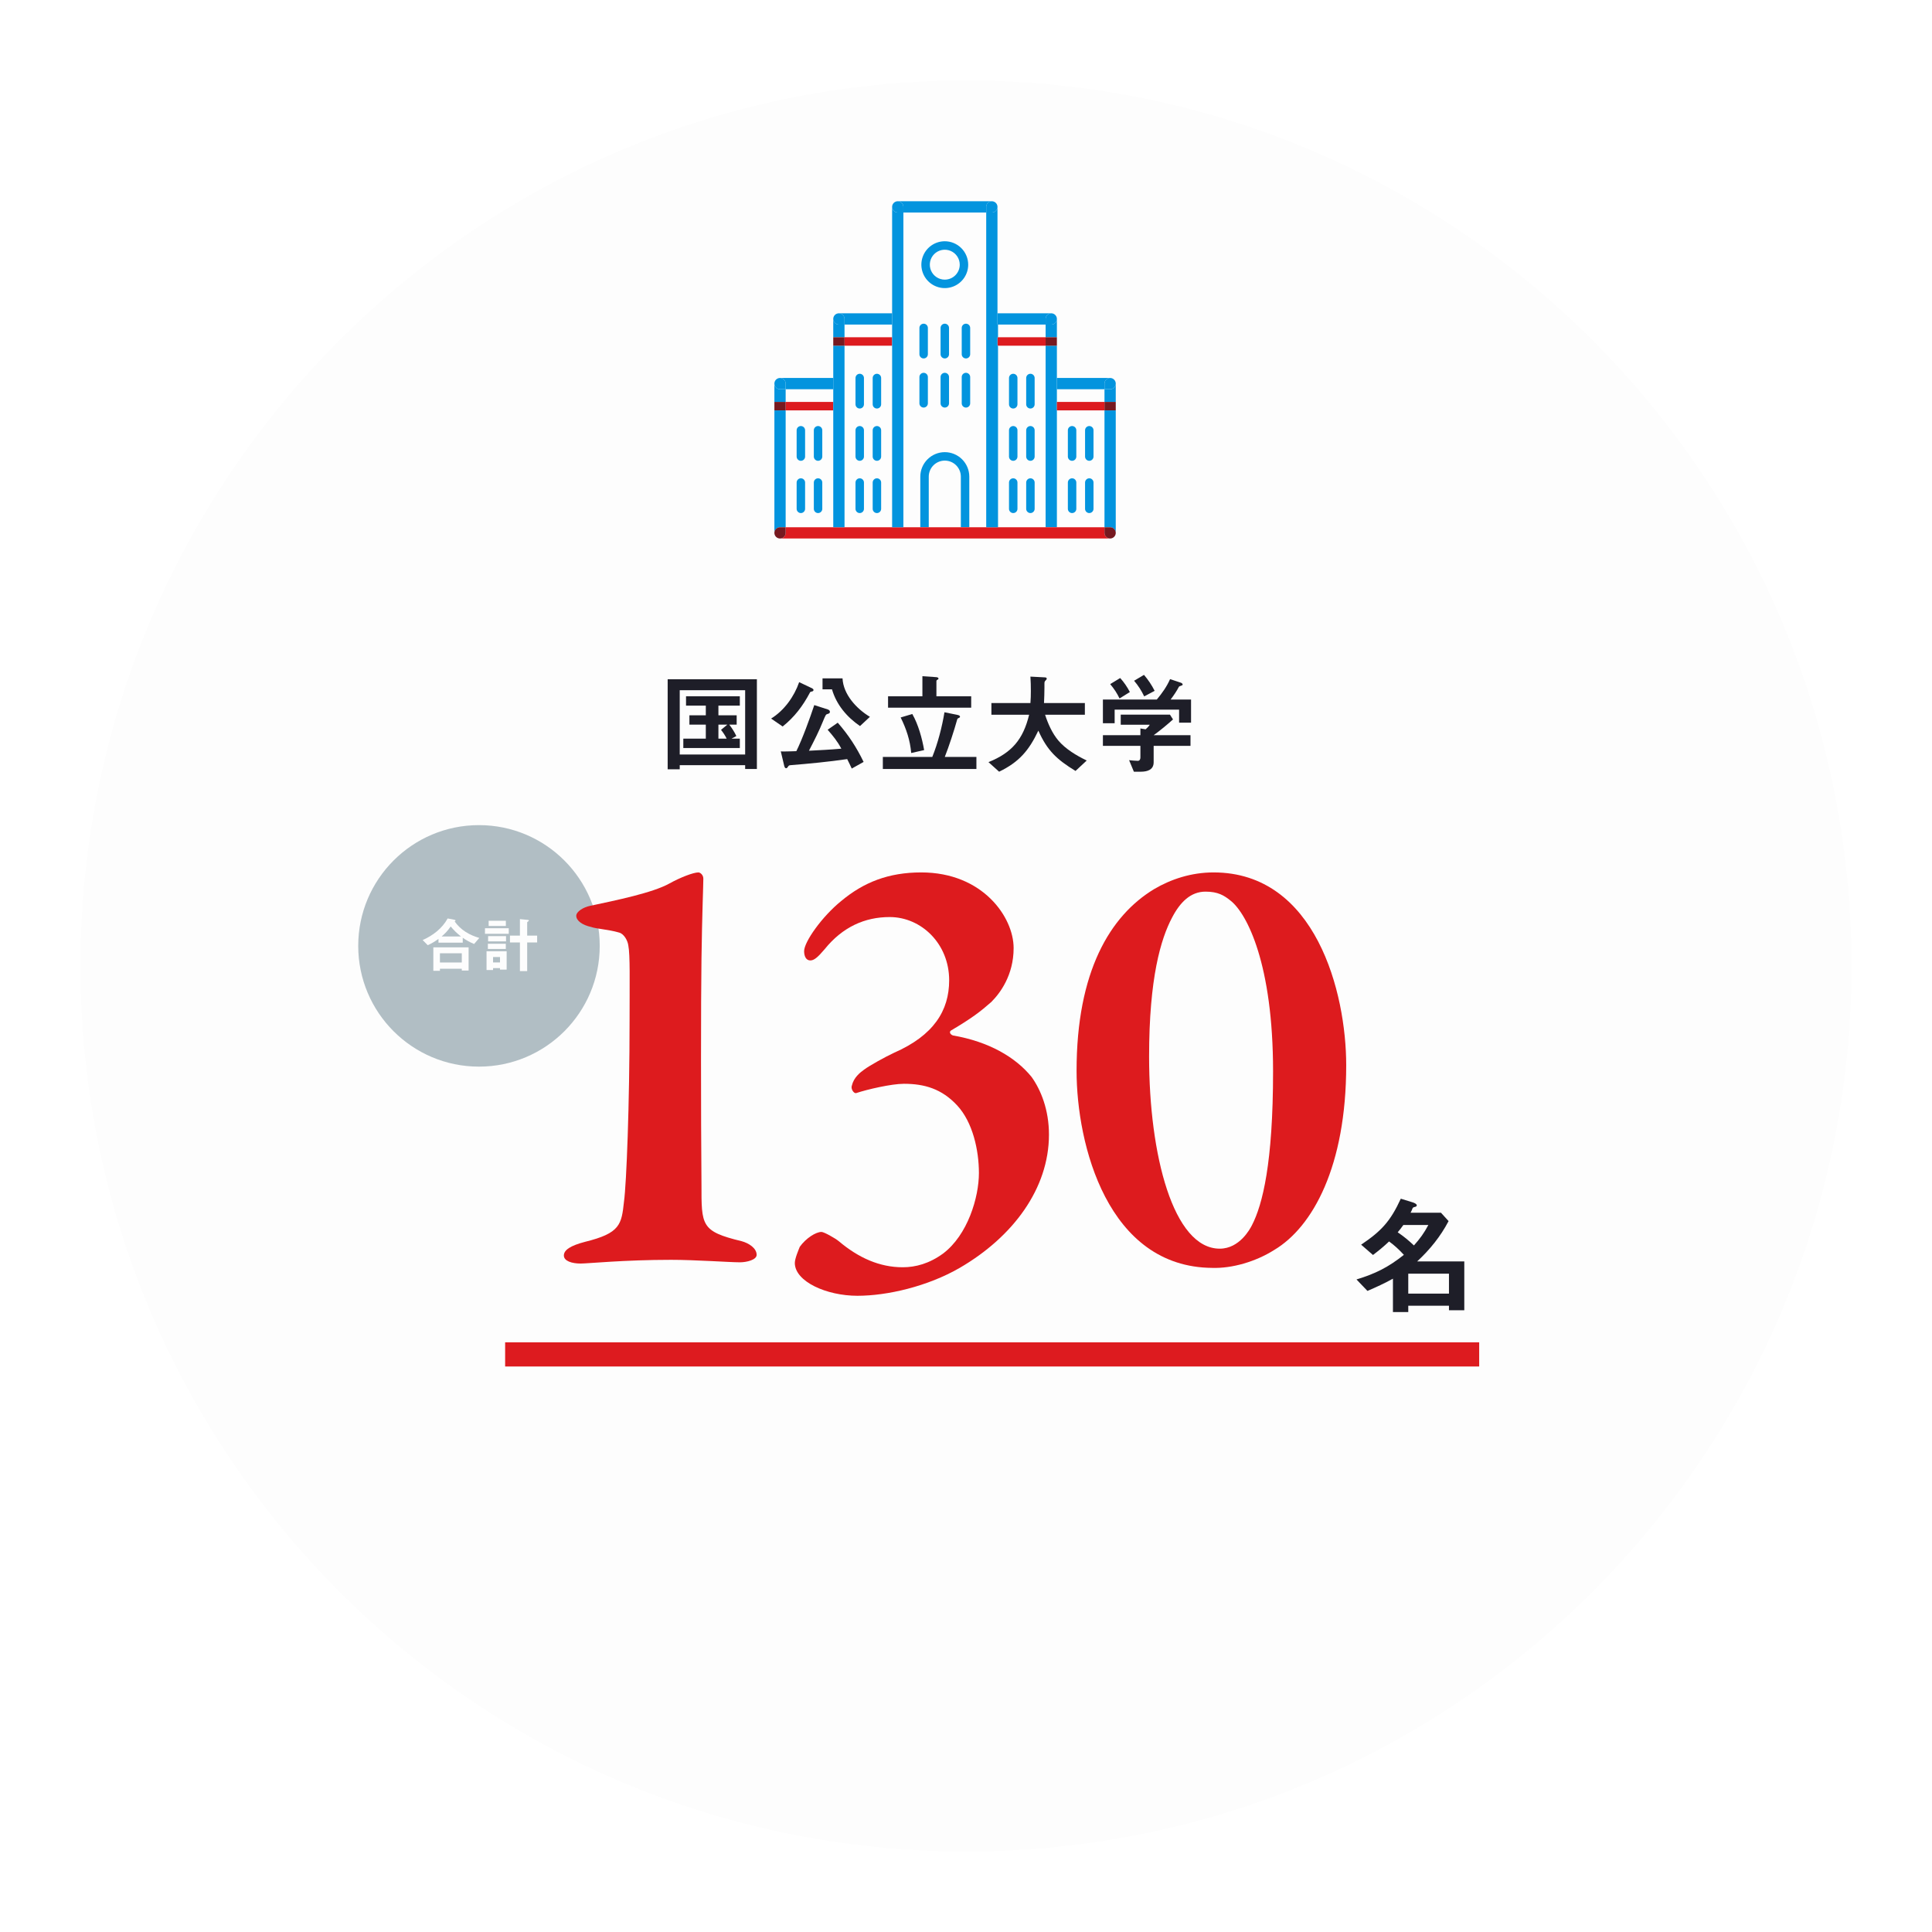 <?xml version="1.0" encoding="UTF-8"?>
<svg xmlns="http://www.w3.org/2000/svg" width="480" height="480" viewBox="0 0 480 480" fill="none">
  <g filter="url(#filter0_d_237_589)">
    <path d="M235 15C356.5 15 455 113.5 455 235C455 356.5 356.5 455 235 455C113.5 455 15 356.5 15 235C15 113.5 113.5 15 235 15Z" fill="#FDFDFD"></path>
  </g>
  <path d="M234.729 59.94C233.578 59.94 232.453 60.281 231.497 60.92C230.54 61.559 229.794 62.467 229.353 63.53C228.913 64.593 228.797 65.763 229.022 66.892C229.246 68.02 229.8 69.057 230.613 69.871C231.426 70.685 232.463 71.239 233.591 71.464C234.72 71.689 235.89 71.574 236.953 71.134C238.016 70.694 238.925 69.948 239.564 68.992C240.204 68.035 240.546 66.911 240.546 65.76C240.545 64.217 239.931 62.738 238.841 61.647C237.75 60.556 236.272 59.942 234.729 59.94ZM234.729 69.477C233.994 69.477 233.275 69.259 232.663 68.851C232.051 68.442 231.575 67.862 231.293 67.182C231.012 66.503 230.938 65.755 231.081 65.034C231.225 64.312 231.579 63.65 232.099 63.13C232.619 62.61 233.282 62.256 234.003 62.112C234.724 61.969 235.472 62.043 236.151 62.324C236.831 62.606 237.411 63.082 237.82 63.694C238.228 64.305 238.446 65.025 238.446 65.76C238.444 66.745 238.052 67.689 237.355 68.386C236.659 69.082 235.714 69.474 234.729 69.475" fill="#0394DE"></path>
  <path d="M224.445 51.401V52.801H245.021V51.401C245.021 51.03 245.169 50.674 245.431 50.411C245.694 50.148 246.05 50.001 246.421 50.001H223.045C223.416 50.001 223.772 50.148 224.035 50.411C224.298 50.674 224.445 51.03 224.445 51.401Z" fill="#0394DE"></path>
  <path d="M223.045 52.801H224.445V51.401C224.445 51.124 224.363 50.853 224.209 50.623C224.055 50.393 223.837 50.214 223.581 50.108C223.325 50.002 223.043 49.974 222.772 50.028C222.5 50.082 222.251 50.215 222.055 50.411C221.859 50.607 221.726 50.856 221.672 51.128C221.618 51.399 221.646 51.681 221.752 51.937C221.858 52.193 222.037 52.411 222.267 52.565C222.497 52.719 222.768 52.801 223.045 52.801Z" fill="#0394DE"></path>
  <path d="M262.581 79.24C262.581 79.611 262.434 79.967 262.171 80.23C261.908 80.493 261.552 80.64 261.181 80.64H259.781V83.79H262.581V79.24Z" fill="#0394DE"></path>
  <path d="M259.781 95.308V130.988H262.581V85.888H259.781V95.308Z" fill="#0394DE"></path>
  <path d="M248.031 83.789H247.821V85.889H259.781V83.789H248.031Z" fill="#DD1B1F"></path>
  <path d="M262.581 83.789H259.781V85.889H262.581V83.789Z" fill="#761920"></path>
  <path d="M234.733 112.336C233.119 112.338 231.573 112.98 230.432 114.121C229.291 115.261 228.649 116.808 228.647 118.422V130.988H230.747V118.422C230.747 117.365 231.167 116.351 231.915 115.603C232.662 114.856 233.676 114.436 234.733 114.436C235.79 114.436 236.804 114.856 237.552 115.603C238.299 116.351 238.719 117.365 238.719 118.422V130.988H240.819V118.422C240.817 116.808 240.175 115.261 239.034 114.121C237.893 112.98 236.347 112.338 234.733 112.336Z" fill="#0394DE"></path>
  <path d="M229.477 80.421C229.339 80.421 229.203 80.448 229.075 80.501C228.948 80.554 228.832 80.631 228.735 80.728C228.637 80.826 228.56 80.942 228.507 81.069C228.454 81.197 228.427 81.333 228.427 81.471V88.006C228.427 88.284 228.538 88.551 228.735 88.748C228.931 88.945 229.199 89.056 229.477 89.056C229.755 89.056 230.023 88.945 230.219 88.748C230.416 88.551 230.527 88.284 230.527 88.006V81.471C230.527 81.192 230.416 80.925 230.219 80.728C230.023 80.531 229.755 80.421 229.477 80.421Z" fill="#0394DE"></path>
  <path d="M234.732 80.421C234.454 80.421 234.186 80.531 233.99 80.728C233.793 80.925 233.682 81.192 233.682 81.471V88.006C233.682 88.284 233.793 88.551 233.99 88.748C234.186 88.945 234.454 89.056 234.732 89.056C235.01 89.056 235.278 88.945 235.474 88.748C235.671 88.551 235.782 88.284 235.782 88.006V81.471C235.782 81.192 235.671 80.925 235.474 80.728C235.278 80.531 235.01 80.421 234.732 80.421Z" fill="#0394DE"></path>
  <path d="M239.988 80.421C239.71 80.421 239.442 80.531 239.246 80.728C239.049 80.925 238.938 81.192 238.938 81.471V88.006C238.938 88.284 239.049 88.551 239.246 88.748C239.442 88.945 239.71 89.056 239.988 89.056C240.266 89.056 240.534 88.945 240.73 88.748C240.927 88.551 241.038 88.284 241.038 88.006V81.471C241.038 81.192 240.927 80.925 240.73 80.728C240.534 80.531 240.266 80.421 239.988 80.421Z" fill="#0394DE"></path>
  <path d="M229.477 92.622C229.339 92.622 229.203 92.649 229.075 92.702C228.948 92.755 228.832 92.832 228.735 92.93C228.637 93.027 228.56 93.143 228.507 93.27C228.454 93.397 228.427 93.534 228.427 93.672V100.209C228.427 100.487 228.538 100.754 228.735 100.951C228.931 101.148 229.199 101.259 229.477 101.259C229.755 101.259 230.023 101.148 230.219 100.951C230.416 100.754 230.527 100.487 230.527 100.209V93.672C230.527 93.394 230.416 93.126 230.219 92.93C230.023 92.733 229.755 92.622 229.477 92.622Z" fill="#0394DE"></path>
  <path d="M234.732 92.622C234.454 92.622 234.186 92.733 233.99 92.93C233.793 93.126 233.682 93.394 233.682 93.672V100.209C233.682 100.487 233.793 100.754 233.99 100.951C234.186 101.148 234.454 101.259 234.732 101.259C235.01 101.259 235.278 101.148 235.474 100.951C235.671 100.754 235.782 100.487 235.782 100.209V93.672C235.782 93.394 235.671 93.126 235.474 92.93C235.278 92.733 235.01 92.622 234.732 92.622Z" fill="#0394DE"></path>
  <path d="M239.988 92.622C239.71 92.622 239.442 92.733 239.246 92.93C239.049 93.126 238.938 93.394 238.938 93.672V100.209C238.938 100.347 238.965 100.483 239.018 100.611C239.071 100.738 239.148 100.854 239.246 100.951C239.343 101.049 239.459 101.126 239.586 101.179C239.714 101.232 239.85 101.259 239.988 101.259C240.126 101.259 240.262 101.232 240.39 101.179C240.517 101.126 240.633 101.049 240.73 100.951C240.828 100.854 240.905 100.738 240.958 100.611C241.011 100.483 241.038 100.347 241.038 100.209V93.672C241.038 93.394 240.927 93.126 240.73 92.93C240.534 92.733 240.266 92.622 239.988 92.622Z" fill="#0394DE"></path>
  <path d="M251.734 92.863C251.456 92.863 251.188 92.974 250.992 93.171C250.795 93.368 250.684 93.635 250.684 93.913V100.447C250.684 100.726 250.795 100.993 250.992 101.19C251.188 101.386 251.456 101.497 251.734 101.497C252.013 101.497 252.28 101.386 252.476 101.19C252.673 100.993 252.784 100.726 252.784 100.447V93.913C252.784 93.635 252.673 93.368 252.476 93.171C252.28 92.974 252.013 92.863 251.734 92.863Z" fill="#0394DE"></path>
  <path d="M256.005 92.863C255.867 92.863 255.73 92.89 255.603 92.943C255.476 92.995 255.36 93.073 255.262 93.17C255.165 93.268 255.087 93.384 255.035 93.511C254.982 93.638 254.955 93.775 254.955 93.913V100.447C254.955 100.726 255.066 100.993 255.263 101.19C255.459 101.386 255.727 101.497 256.005 101.497C256.283 101.497 256.551 101.386 256.747 101.19C256.944 100.993 257.055 100.726 257.055 100.447V93.913C257.055 93.635 256.944 93.368 256.747 93.171C256.551 92.974 256.283 92.863 256.005 92.863Z" fill="#0394DE"></path>
  <path d="M251.734 105.848C251.456 105.848 251.188 105.959 250.992 106.155C250.795 106.352 250.684 106.619 250.684 106.898V113.435C250.684 113.713 250.795 113.98 250.992 114.177C251.188 114.374 251.456 114.485 251.734 114.485C252.013 114.485 252.28 114.374 252.476 114.177C252.673 113.98 252.784 113.713 252.784 113.435V106.898C252.784 106.619 252.673 106.352 252.476 106.155C252.28 105.959 252.013 105.848 251.734 105.848Z" fill="#0394DE"></path>
  <path d="M256.005 105.848C255.867 105.848 255.73 105.875 255.603 105.928C255.476 105.98 255.36 106.058 255.262 106.155C255.165 106.253 255.087 106.368 255.035 106.496C254.982 106.623 254.955 106.76 254.955 106.898V113.435C254.955 113.713 255.066 113.98 255.263 114.177C255.459 114.374 255.727 114.485 256.005 114.485C256.283 114.485 256.551 114.374 256.747 114.177C256.944 113.98 257.055 113.713 257.055 113.435V106.898C257.055 106.619 256.944 106.352 256.747 106.155C256.551 105.959 256.283 105.848 256.005 105.848Z" fill="#0394DE"></path>
  <path d="M251.734 118.832C251.456 118.832 251.188 118.943 250.992 119.14C250.795 119.336 250.684 119.604 250.684 119.882V126.419C250.684 126.698 250.795 126.965 250.992 127.161C251.188 127.358 251.456 127.469 251.734 127.469C252.013 127.469 252.28 127.358 252.476 127.161C252.673 126.965 252.784 126.698 252.784 126.419V119.882C252.784 119.604 252.673 119.336 252.476 119.14C252.28 118.943 252.013 118.832 251.734 118.832Z" fill="#0394DE"></path>
  <path d="M256.005 118.832C255.867 118.832 255.73 118.859 255.603 118.912C255.476 118.964 255.36 119.042 255.262 119.139C255.165 119.237 255.087 119.353 255.035 119.48C254.982 119.608 254.955 119.744 254.955 119.882V126.419C254.955 126.698 255.066 126.965 255.263 127.161C255.459 127.358 255.727 127.469 256.005 127.469C256.283 127.469 256.551 127.358 256.747 127.161C256.944 126.965 257.055 126.698 257.055 126.419V119.882C257.055 119.604 256.944 119.336 256.747 119.14C256.551 118.943 256.283 118.832 256.005 118.832Z" fill="#0394DE"></path>
  <path d="M266.358 114.485C266.636 114.485 266.904 114.374 267.1 114.177C267.297 113.98 267.408 113.713 267.408 113.435V106.898C267.408 106.619 267.297 106.352 267.1 106.155C266.904 105.959 266.636 105.848 266.358 105.848C266.08 105.848 265.812 105.959 265.616 106.155C265.419 106.352 265.308 106.619 265.308 106.898V113.435C265.308 113.713 265.419 113.98 265.616 114.177C265.812 114.374 266.08 114.485 266.358 114.485Z" fill="#0394DE"></path>
  <path d="M270.63 114.485C270.908 114.485 271.176 114.374 271.372 114.177C271.569 113.98 271.68 113.713 271.68 113.435V106.898C271.68 106.619 271.569 106.352 271.372 106.155C271.176 105.959 270.908 105.848 270.63 105.848C270.352 105.848 270.084 105.959 269.888 106.155C269.691 106.352 269.58 106.619 269.58 106.898V113.435C269.58 113.713 269.691 113.98 269.888 114.177C270.084 114.374 270.352 114.485 270.63 114.485Z" fill="#0394DE"></path>
  <path d="M266.358 127.467C266.636 127.467 266.904 127.356 267.1 127.159C267.297 126.963 267.408 126.696 267.408 126.417V119.882C267.408 119.604 267.297 119.336 267.1 119.14C266.904 118.943 266.636 118.832 266.358 118.832C266.08 118.832 265.812 118.943 265.616 119.14C265.419 119.336 265.308 119.604 265.308 119.882V126.419C265.308 126.698 265.419 126.965 265.616 127.161C265.812 127.358 266.08 127.469 266.358 127.469" fill="#0394DE"></path>
  <path d="M270.63 127.467C270.908 127.467 271.176 127.356 271.372 127.159C271.569 126.963 271.68 126.696 271.68 126.417V119.882C271.68 119.604 271.569 119.336 271.372 119.14C271.176 118.943 270.908 118.832 270.63 118.832C270.352 118.832 270.084 118.943 269.888 119.14C269.691 119.336 269.58 119.604 269.58 119.882V126.419C269.58 126.698 269.691 126.965 269.888 127.161C270.084 127.358 270.352 127.469 270.63 127.469" fill="#0394DE"></path>
  <path d="M217.867 92.863C217.589 92.863 217.321 92.974 217.125 93.171C216.928 93.368 216.817 93.635 216.817 93.913V100.447C216.817 100.726 216.928 100.993 217.125 101.19C217.321 101.386 217.589 101.497 217.867 101.497C218.145 101.497 218.413 101.386 218.609 101.19C218.806 100.993 218.917 100.726 218.917 100.447V93.913C218.917 93.635 218.806 93.368 218.609 93.171C218.413 92.974 218.145 92.863 217.867 92.863Z" fill="#0394DE"></path>
  <path d="M213.597 92.863C213.319 92.863 213.051 92.974 212.855 93.171C212.658 93.368 212.547 93.635 212.547 93.913V100.447C212.547 100.726 212.658 100.993 212.855 101.19C213.051 101.386 213.319 101.497 213.597 101.497C213.876 101.497 214.143 101.386 214.339 101.19C214.536 100.993 214.647 100.726 214.647 100.447V93.913C214.647 93.775 214.62 93.639 214.567 93.511C214.514 93.384 214.437 93.268 214.339 93.171C214.242 93.073 214.126 92.996 213.999 92.943C213.871 92.89 213.735 92.863 213.597 92.863Z" fill="#0394DE"></path>
  <path d="M217.867 105.848C217.589 105.848 217.321 105.959 217.125 106.155C216.928 106.352 216.817 106.619 216.817 106.898V113.435C216.817 113.713 216.928 113.98 217.125 114.177C217.321 114.374 217.589 114.485 217.867 114.485C218.145 114.485 218.413 114.374 218.609 114.177C218.806 113.98 218.917 113.713 218.917 113.435V106.898C218.917 106.619 218.806 106.352 218.609 106.155C218.413 105.959 218.145 105.848 217.867 105.848Z" fill="#0394DE"></path>
  <path d="M213.597 105.848C213.319 105.848 213.051 105.959 212.855 106.155C212.658 106.352 212.547 106.619 212.547 106.898V113.435C212.547 113.713 212.658 113.98 212.855 114.177C213.051 114.374 213.319 114.485 213.597 114.485C213.876 114.485 214.143 114.374 214.339 114.177C214.536 113.98 214.647 113.713 214.647 113.435V106.898C214.647 106.76 214.62 106.623 214.567 106.496C214.514 106.369 214.437 106.253 214.339 106.155C214.242 106.058 214.126 105.981 213.999 105.928C213.871 105.875 213.735 105.848 213.597 105.848Z" fill="#0394DE"></path>
  <path d="M217.867 118.832C217.589 118.832 217.321 118.943 217.125 119.14C216.928 119.336 216.817 119.604 216.817 119.882V126.419C216.817 126.698 216.928 126.965 217.125 127.161C217.321 127.358 217.589 127.469 217.867 127.469C218.145 127.469 218.413 127.358 218.609 127.161C218.806 126.965 218.917 126.698 218.917 126.419V119.882C218.917 119.604 218.806 119.336 218.609 119.14C218.413 118.943 218.145 118.832 217.867 118.832Z" fill="#0394DE"></path>
  <path d="M213.597 118.832C213.319 118.832 213.051 118.943 212.855 119.14C212.658 119.336 212.547 119.604 212.547 119.882V126.419C212.547 126.698 212.658 126.965 212.855 127.161C213.051 127.358 213.319 127.469 213.597 127.469C213.876 127.469 214.143 127.358 214.339 127.161C214.536 126.965 214.647 126.698 214.647 126.419V119.882C214.647 119.604 214.536 119.336 214.339 119.14C214.143 118.943 213.876 118.832 213.597 118.832Z" fill="#0394DE"></path>
  <path d="M203.242 105.848C202.964 105.848 202.697 105.959 202.501 106.156C202.304 106.353 202.194 106.62 202.194 106.898V113.435C202.194 113.713 202.305 113.98 202.502 114.177C202.698 114.374 202.966 114.485 203.244 114.485C203.523 114.485 203.79 114.374 203.986 114.177C204.183 113.98 204.294 113.713 204.294 113.435V106.898C204.294 106.76 204.267 106.623 204.214 106.496C204.161 106.369 204.084 106.253 203.986 106.155C203.889 106.058 203.773 105.981 203.646 105.928C203.518 105.875 203.382 105.848 203.244 105.848" fill="#0394DE"></path>
  <path d="M198.974 105.848C198.696 105.848 198.428 105.959 198.232 106.155C198.035 106.352 197.924 106.619 197.924 106.898V113.435C197.924 113.713 198.035 113.98 198.232 114.177C198.428 114.374 198.696 114.485 198.974 114.485C199.252 114.485 199.52 114.374 199.716 114.177C199.913 113.98 200.024 113.713 200.024 113.435V106.898C200.024 106.619 199.913 106.352 199.716 106.155C199.52 105.959 199.252 105.848 198.974 105.848Z" fill="#0394DE"></path>
  <path d="M203.242 118.832C202.964 118.833 202.697 118.943 202.501 119.14C202.304 119.337 202.194 119.604 202.194 119.882V126.419C202.194 126.698 202.305 126.965 202.502 127.161C202.698 127.358 202.966 127.469 203.244 127.469C203.523 127.469 203.79 127.358 203.986 127.161C204.183 126.965 204.294 126.698 204.294 126.419V119.882C204.294 119.604 204.183 119.336 203.986 119.14C203.79 118.943 203.523 118.832 203.244 118.832" fill="#0394DE"></path>
  <path d="M198.974 118.832C198.696 118.832 198.428 118.943 198.232 119.14C198.035 119.336 197.924 119.604 197.924 119.882V126.419C197.924 126.698 198.035 126.965 198.232 127.161C198.428 127.358 198.696 127.469 198.974 127.469C199.252 127.469 199.52 127.358 199.716 127.161C199.913 126.965 200.024 126.698 200.024 126.419V119.882C200.024 119.604 199.913 119.336 199.716 119.14C199.52 118.943 199.252 118.832 198.974 118.832Z" fill="#0394DE"></path>
  <path d="M274.405 99.858H262.581V101.958H274.405V99.858Z" fill="#DD1B1F"></path>
  <path d="M274.406 130.989H275.806C276.177 130.989 276.533 131.136 276.796 131.399C277.059 131.662 277.206 132.018 277.206 132.389V101.959H274.406V130.989Z" fill="#0394DE"></path>
  <path d="M277.206 95.307C277.206 95.678 277.059 96.034 276.796 96.297C276.533 96.559 276.177 96.707 275.806 96.707H274.406V99.857H277.206V95.307Z" fill="#0394DE"></path>
  <path d="M277.206 99.858H274.406V101.958H277.206V99.858Z" fill="#761920"></path>
  <path d="M207.019 99.858H195.195V101.958H207.019V99.858Z" fill="#DD1B1F"></path>
  <path d="M192.395 132.389C192.395 132.018 192.543 131.662 192.805 131.399C193.068 131.136 193.424 130.989 193.795 130.989H195.195V101.959H192.395V132.389Z" fill="#0394DE"></path>
  <path d="M195.195 96.707H193.795C193.424 96.707 193.068 96.559 192.805 96.297C192.543 96.034 192.395 95.678 192.395 95.307V99.857H195.195V96.707Z" fill="#0394DE"></path>
  <path d="M195.195 99.858H192.395V101.958H195.195V99.858Z" fill="#761920"></path>
  <path d="M274.406 132.389V130.989H195.195V132.389C195.195 132.76 195.048 133.116 194.785 133.379C194.522 133.642 194.166 133.789 193.795 133.789H275.806C275.435 133.789 275.079 133.642 274.816 133.379C274.554 133.116 274.406 132.76 274.406 132.389Z" fill="#DD1B1F"></path>
  <path d="M275.806 130.989H274.406V132.389C274.406 132.666 274.488 132.937 274.642 133.167C274.796 133.397 275.014 133.576 275.27 133.682C275.526 133.788 275.808 133.816 276.079 133.762C276.351 133.708 276.6 133.575 276.796 133.379C276.992 133.183 277.125 132.934 277.179 132.662C277.233 132.391 277.205 132.109 277.099 131.853C276.993 131.597 276.814 131.379 276.584 131.225C276.354 131.071 276.083 130.989 275.806 130.989Z" fill="#761920"></path>
  <path d="M195.195 132.389V130.989H193.795C193.518 130.989 193.247 131.071 193.017 131.225C192.787 131.379 192.608 131.597 192.502 131.853C192.396 132.109 192.368 132.391 192.422 132.662C192.476 132.934 192.609 133.183 192.805 133.379C193.001 133.575 193.25 133.708 193.522 133.762C193.793 133.816 194.075 133.788 194.331 133.682C194.587 133.576 194.805 133.397 194.959 133.167C195.113 132.937 195.195 132.666 195.195 132.389Z" fill="#761920"></path>
  <path d="M247.821 80.64H259.781V79.24C259.781 78.869 259.929 78.513 260.191 78.25C260.454 77.987 260.81 77.84 261.181 77.84H247.821V80.64Z" fill="#0394DE"></path>
  <path d="M259.781 79.24V80.64H261.181C261.458 80.64 261.729 80.558 261.959 80.404C262.189 80.25 262.368 80.031 262.474 79.776C262.58 79.52 262.608 79.238 262.554 78.967C262.5 78.695 262.367 78.446 262.171 78.25C261.975 78.054 261.726 77.921 261.454 77.867C261.183 77.813 260.901 77.841 260.645 77.947C260.389 78.052 260.171 78.232 260.017 78.462C259.863 78.692 259.781 78.963 259.781 79.24Z" fill="#0394DE"></path>
  <path d="M262.581 96.707H274.405V95.307C274.405 94.936 274.553 94.58 274.815 94.317C275.078 94.055 275.434 93.907 275.805 93.907H262.581V96.707Z" fill="#0394DE"></path>
  <path d="M274.406 95.307V96.707H275.806C276.083 96.707 276.354 96.625 276.584 96.471C276.814 96.317 276.993 96.099 277.099 95.843C277.205 95.587 277.233 95.305 277.179 95.034C277.125 94.762 276.992 94.513 276.796 94.317C276.6 94.121 276.351 93.988 276.079 93.934C275.808 93.88 275.526 93.908 275.27 94.014C275.014 94.12 274.796 94.299 274.642 94.529C274.488 94.759 274.406 95.03 274.406 95.307Z" fill="#0394DE"></path>
  <path d="M209.819 79.24V80.64H221.643V77.84H208.419C208.79 77.84 209.146 77.987 209.409 78.25C209.672 78.513 209.819 78.869 209.819 79.24Z" fill="#0394DE"></path>
  <path d="M208.419 80.64H209.819V79.24C209.819 78.963 209.737 78.692 209.583 78.462C209.429 78.232 209.211 78.052 208.955 77.947C208.699 77.841 208.417 77.813 208.146 77.867C207.874 77.921 207.625 78.054 207.429 78.25C207.233 78.446 207.1 78.695 207.046 78.967C206.992 79.238 207.02 79.52 207.126 79.776C207.232 80.031 207.411 80.25 207.641 80.404C207.871 80.558 208.142 80.64 208.419 80.64Z" fill="#0394DE"></path>
  <path d="M195.195 95.307V96.707H207.019V93.907H193.795C194.166 93.907 194.522 94.055 194.785 94.317C195.048 94.58 195.195 94.936 195.195 95.307Z" fill="#0394DE"></path>
  <path d="M221.643 83.789H209.819V85.889H221.643V83.789Z" fill="#DD1B1F"></path>
  <path d="M207.02 93.907V130.987H209.82V85.887H207.02V93.907Z" fill="#0394DE"></path>
  <path d="M209.819 80.64H208.419C208.048 80.64 207.692 80.493 207.429 80.23C207.167 79.967 207.019 79.611 207.019 79.24V83.79H209.819V80.64Z" fill="#0394DE"></path>
  <path d="M209.819 83.789H207.019V85.889H209.819V83.789Z" fill="#761920"></path>
  <path d="M193.795 96.707H195.195V95.307C195.195 95.03 195.113 94.759 194.959 94.529C194.805 94.299 194.587 94.12 194.331 94.014C194.075 93.908 193.793 93.88 193.522 93.934C193.25 93.988 193.001 94.121 192.805 94.317C192.609 94.513 192.476 94.762 192.422 95.034C192.368 95.305 192.396 95.587 192.502 95.843C192.608 96.099 192.787 96.317 193.017 96.471C193.247 96.625 193.518 96.707 193.795 96.707Z" fill="#0394DE"></path>
  <path d="M221.645 83.79V130.99H224.445V52.801H223.045C222.674 52.801 222.318 52.654 222.055 52.391C221.793 52.128 221.645 51.772 221.645 51.401V83.79Z" fill="#0394DE"></path>
  <path d="M246.421 52.801H245.021V130.99H247.957V85.89H247.821V83.79H247.957V80.64H247.821V51.401C247.821 51.772 247.674 52.128 247.411 52.391C247.148 52.654 246.792 52.801 246.421 52.801Z" fill="#0394DE"></path>
  <path d="M245.021 51.401V52.801H246.421C246.698 52.801 246.969 52.719 247.199 52.565C247.429 52.411 247.608 52.193 247.714 51.937C247.82 51.681 247.848 51.399 247.794 51.128C247.74 50.856 247.607 50.607 247.411 50.411C247.215 50.215 246.966 50.082 246.694 50.028C246.423 49.974 246.141 50.002 245.885 50.108C245.629 50.214 245.411 50.393 245.257 50.623C245.103 50.853 245.021 51.124 245.021 51.401Z" fill="#0394DE"></path>
  <path d="M165.88 191.134V168.751H188.047V191.053H185.131V190.108H168.877V191.134H165.88ZM168.877 187.462H185.131V171.478H168.877V187.462ZM181.729 183.52H183.808V185.842H169.768V183.52H175.357V180.037H171.28V177.715H175.357V175.312H170.443V172.99H183.808V175.312H178.489V177.715H183.025V180.037H181.189C181.864 180.928 182.485 181.873 182.944 182.872L181.729 183.52ZM178.489 183.52H180.541C180.163 182.737 179.677 182.008 179.137 181.333L180.703 180.037H178.489V183.52Z" fill="#1E1E28"></path>
  <path d="M204.355 168.535H209.323C209.512 172.558 212.833 176.122 216.127 178.093L213.67 180.388C210.43 178.174 207.811 175.096 206.704 171.262H204.355V168.535ZM198.55 169.48L201.79 171.019C201.952 171.1 202.114 171.262 202.114 171.424C202.114 171.694 201.871 171.775 201.682 171.802C201.385 171.856 201.304 171.91 201.223 172.072C199.468 175.393 197.389 178.147 194.446 180.496L191.584 178.525C194.824 176.527 197.308 173.071 198.55 169.48ZM202.303 175.177L205.651 176.257C205.894 176.338 206.191 176.527 206.191 176.824C206.191 177.175 206.002 177.283 205.57 177.391C205.192 177.499 205.138 177.58 204.436 179.281C203.464 181.684 202.411 183.763 200.98 186.517C203.68 186.382 206.353 186.247 209.026 186.004C208.081 184.195 206.947 182.818 205.624 181.306L208.135 179.551C210.808 182.602 212.806 185.68 214.561 189.298L211.618 190.945C211.24 190.162 210.889 189.379 210.484 188.596C205.813 189.271 201.088 189.73 196.363 190.108C196.066 190.135 195.931 190.216 195.769 190.486C195.58 190.783 195.472 190.864 195.31 190.864C195.013 190.864 194.905 190.54 194.824 190.216L193.987 186.679C194.203 186.706 194.419 186.706 194.635 186.706C195.715 186.706 196.768 186.652 197.848 186.625C199.306 183.709 201.25 178.363 202.303 175.177Z" fill="#1E1E28"></path>
  <path d="M229.168 172.99V167.995L232.597 168.238C232.894 168.265 233.164 168.346 233.164 168.589C233.164 168.724 233.083 168.805 232.894 168.886C232.759 168.94 232.651 169.075 232.651 169.21V172.99H241.291V175.825H220.636V172.99H229.168ZM219.34 188.056H231.625C233.002 184.654 234.055 180.577 234.649 176.959L237.835 177.607C238.267 177.688 238.51 177.823 238.51 178.066C238.51 178.201 238.429 178.282 238.24 178.363C237.97 178.471 237.862 178.552 237.808 178.768C237.079 181.414 235.729 185.545 234.73 188.056H242.587V191.053H219.34V188.056ZM223.768 178.255L226.657 177.391C228.142 179.983 229.087 183.412 229.6 186.355L226.387 187.084C226.117 183.925 225.172 181.09 223.768 178.255Z" fill="#1E1E28"></path>
  <path d="M269.992 188.947L267.211 191.539C262.621 188.731 260.191 186.517 257.977 181.522C255.628 186.463 253.198 189.325 248.23 191.728L245.584 189.352C251.416 187.003 254.197 183.682 255.682 177.58H246.313V174.664H256.006C256.087 173.692 256.114 172.693 256.114 171.694C256.114 170.479 256.087 169.291 256.006 168.103L259.597 168.292C259.867 168.319 260.056 168.346 260.056 168.616C260.056 168.778 259.921 168.913 259.813 169.021C259.489 169.345 259.489 169.399 259.489 170.101V170.857C259.489 172.072 259.435 173.449 259.381 174.664H269.533V177.58H259.651C260.38 179.848 261.46 182.224 262.918 183.952C264.7 186.085 267.508 187.759 269.992 188.947Z" fill="#1E1E28"></path>
  <path d="M281.764 169.129L284.221 167.671C285.274 168.913 286.138 170.182 286.867 171.64L284.275 173.017C283.573 171.559 282.817 170.371 281.764 169.129ZM275.824 169.966L278.308 168.454C279.28 169.534 280.036 170.641 280.711 171.937L278.146 173.53C277.498 172.18 276.796 171.127 275.824 169.966ZM290.836 173.8H295.912V179.551H292.942V176.311H276.931V179.686H274.015V173.8H287.407C288.703 172.234 289.891 170.587 290.701 168.724L293.374 169.615C293.563 169.669 293.833 169.858 293.833 170.074C293.833 170.209 293.698 170.29 293.347 170.398C293.05 170.479 292.942 170.533 292.861 170.695C292.402 171.586 291.673 172.693 290.836 173.8ZM290.674 177.553L291.43 178.741C290.026 180.01 288.163 181.549 286.624 182.656H295.777V185.302H286.624V189.379C286.624 191.296 285.004 191.728 283.411 191.728H281.71L280.522 188.866C281.197 188.92 282.061 189.028 282.682 189.028C283.141 189.028 283.33 188.623 283.33 188.218V185.302H274.015V182.656H283.33V180.982L284.626 181.198C285.058 180.82 285.328 180.55 285.652 180.064H278.443V177.553H290.674Z" fill="#1E1E28"></path>
  <path d="M119 265C135.569 265 149 251.569 149 235C149 218.431 135.569 205 119 205C102.431 205 89 218.431 89 235C89 251.569 102.431 265 119 265Z" fill="#B1BEC4"></path>
  <path d="M106.27 234.83L105.01 233.555C107.545 232.43 109.87 230.66 111.22 228.185L112.975 228.53C113.11 228.56 113.185 228.635 113.185 228.695C113.185 228.77 113.02 228.89 112.96 228.935C114.49 231.08 116.59 232.295 119.08 233.03L117.79 234.53C116.725 234.08 115.915 233.645 114.97 232.985V234.2H108.94V233.27C108.04 233.915 107.275 234.38 106.27 234.83ZM109.72 232.67H114.535C113.53 231.875 112.795 231.155 111.97 230.18C111.295 231.185 110.635 231.875 109.72 232.67ZM116.425 241.13H114.73V240.68H109.3V241.19H107.665V235.37H116.425V241.13ZM114.73 239.135V236.84H109.3V239.135H114.73Z" fill="#FDFDFD"></path>
  <path d="M129.175 228.35L131.155 228.545C131.26 228.56 131.395 228.59 131.395 228.71C131.395 228.8 131.275 228.89 131.2 228.935C131.095 228.995 130.975 229.07 130.975 229.205V232.445H133.45V234.155H130.975V241.265H129.175V234.155H126.7V232.445H129.175V228.35ZM121.405 228.755H125.68V230.06H121.405V228.755ZM120.49 230.615H126.4V231.995H120.49V230.615ZM121.27 232.58H125.725V233.885H121.27V232.58ZM121.21 234.47H125.665V235.76H121.21V234.47ZM125.875 240.89H124.225V240.53H122.5V240.995H120.88V236.345H125.875V240.89ZM124.225 237.77H122.5V239.12H124.225V237.77Z" fill="#FDFDFD"></path>
  <path d="M350.456 301.3H358.008L359.896 303.38C357.88 307.22 355.256 310.452 352.088 313.396H363.8V325.524H359.992V324.404H349.88V325.972H346.072V317.684C343.928 318.868 341.976 319.764 339.736 320.724L337.016 317.876C341.752 316.436 344.92 314.836 348.792 311.764C347.64 310.516 346.488 309.428 345.112 308.436C343.8 309.684 342.552 310.708 341.112 311.796L338.168 309.236C343.224 305.844 345.464 303.38 348.024 297.812L351.032 298.74C351.352 298.836 351.992 299.124 351.992 299.444C351.992 299.732 351.768 299.796 351.512 299.86C351.192 299.924 351.064 300.02 350.968 300.148C350.808 300.564 350.648 300.948 350.456 301.3ZM354.872 304.34H348.664C348.216 304.98 347.736 305.588 347.256 306.164C348.728 307.156 349.976 308.18 351.288 309.428C352.824 307.7 353.784 306.388 354.872 304.34ZM359.992 321.396V316.436H349.88V321.396H359.992Z" fill="#1E1E28"></path>
  <path d="M125.5 336.5H367.5" stroke="#DD1B1F" stroke-width="6"></path>
  <path d="M140.092 311.922C140.092 310.536 141.786 309.458 145.328 308.534C154.106 306.378 154.414 304.222 155.03 298.524C155.646 294.058 156.416 274.346 156.416 253.556C156.416 243.854 156.57 237.232 156.108 234.922C155.954 233.69 155.03 231.996 153.798 231.688C151.18 230.918 148.1 230.764 146.868 230.302C144.712 229.84 143.172 228.762 143.172 227.53C143.172 226.452 145.02 225.374 146.56 225.066C153.028 223.68 162.114 221.832 166.272 219.522C169.044 217.982 172.278 216.75 173.51 216.75C173.972 216.75 174.742 217.366 174.742 218.29C174.742 219.984 174.434 226.914 174.28 238.31C174.126 249.09 174.126 275.886 174.28 294.212C174.28 304.53 174.126 305.916 184.29 308.38C185.984 308.842 187.986 310.074 187.986 311.768C187.986 313 185.522 313.616 183.828 313.616C181.364 313.616 172.74 313 166.734 313C155.03 313 146.098 313.924 144.25 313.924C142.094 313.924 140.092 313.308 140.092 311.922Z" fill="#DD1B1E"></path>
  <path d="M228.887 216.75C244.133 216.75 251.833 227.838 251.833 235.538C251.833 242.314 248.445 246.78 246.289 248.936C243.671 251.246 241.515 252.94 236.279 256.02C235.817 256.328 235.971 256.944 236.741 257.252C245.673 258.792 252.295 262.642 256.299 267.57C258.609 270.804 260.611 275.732 260.611 281.892C260.611 295.29 251.679 307.302 238.435 315.002C230.427 319.622 220.417 321.932 213.025 321.932C205.325 321.932 197.471 318.39 197.471 313.77C197.471 312.692 198.395 310.536 198.703 309.766C200.243 307.61 202.707 306.07 204.093 306.07C204.709 306.07 207.481 307.61 208.405 308.38C213.333 312.538 218.569 314.848 224.267 314.848C227.501 314.848 230.889 313.924 234.277 311.46C240.437 306.84 243.209 297.446 243.209 291.44C243.209 285.742 241.669 278.812 237.819 274.654C233.969 270.496 229.657 269.264 224.575 269.264C221.495 269.264 215.489 270.65 212.717 271.574C212.101 271.728 211.331 270.496 211.639 269.726C212.101 267.724 213.641 266.492 214.719 265.722C215.951 264.798 219.801 262.642 222.111 261.564C231.967 257.252 235.817 251.092 235.817 243.546C235.817 234.46 228.887 227.838 221.033 227.838C214.873 227.838 209.329 230.302 204.863 235.846C203.169 237.848 202.245 238.618 201.321 238.618C200.243 238.618 199.781 237.54 199.781 236.308C199.781 233.998 204.247 227.684 209.021 223.834C214.565 219.214 220.725 216.75 228.887 216.75Z" fill="#DD1B1E"></path>
  <path d="M301.506 216.75C326.916 216.75 334.462 246.626 334.462 264.644C334.462 289.746 326.146 304.838 316.598 310.536C311.978 313.462 306.126 315.156 301.198 315.002C275.172 314.848 267.472 284.356 267.472 266.03C267.472 241.39 275.788 227.53 286.722 220.908C290.88 218.444 295.962 216.75 301.506 216.75ZM299.504 221.524C295.808 221.524 293.19 224.142 291.188 227.992C288.416 233.228 285.49 242.93 285.49 262.488C285.49 286.974 291.496 310.228 303.046 310.228C307.974 310.228 310.592 305.3 311.054 304.376C313.672 299.294 316.29 288.976 316.29 266.184C316.29 239.542 309.822 227.068 305.818 223.834C304.124 222.448 302.584 221.524 299.504 221.524Z" fill="#DD1B1E"></path>
  <defs>
    <filter id="filter0_d_237_589" x="0" y="0" width="480" height="480" color-interpolation-filters="sRGB">
      <feFlood flood-opacity="0" result="BackgroundImageFix"></feFlood>
      <feColorMatrix in="SourceAlpha" type="matrix" values="0 0 0 0 0 0 0 0 0 0 0 0 0 0 0 0 0 0 127 0" result="hardAlpha"></feColorMatrix>
      <feOffset dx="5" dy="5"></feOffset>
      <feGaussianBlur stdDeviation="10"></feGaussianBlur>
      <feColorMatrix type="matrix" values="0 0 0 0 0.69 0 0 0 0 0.745 0 0 0 0 0.769 0 0 0 0.251 0"></feColorMatrix>
      <feBlend mode="normal" in2="BackgroundImageFix" result="effect1_dropShadow_237_589"></feBlend>
      <feBlend mode="normal" in="SourceGraphic" in2="effect1_dropShadow_237_589" result="shape"></feBlend>
    </filter>
  </defs>
</svg>
